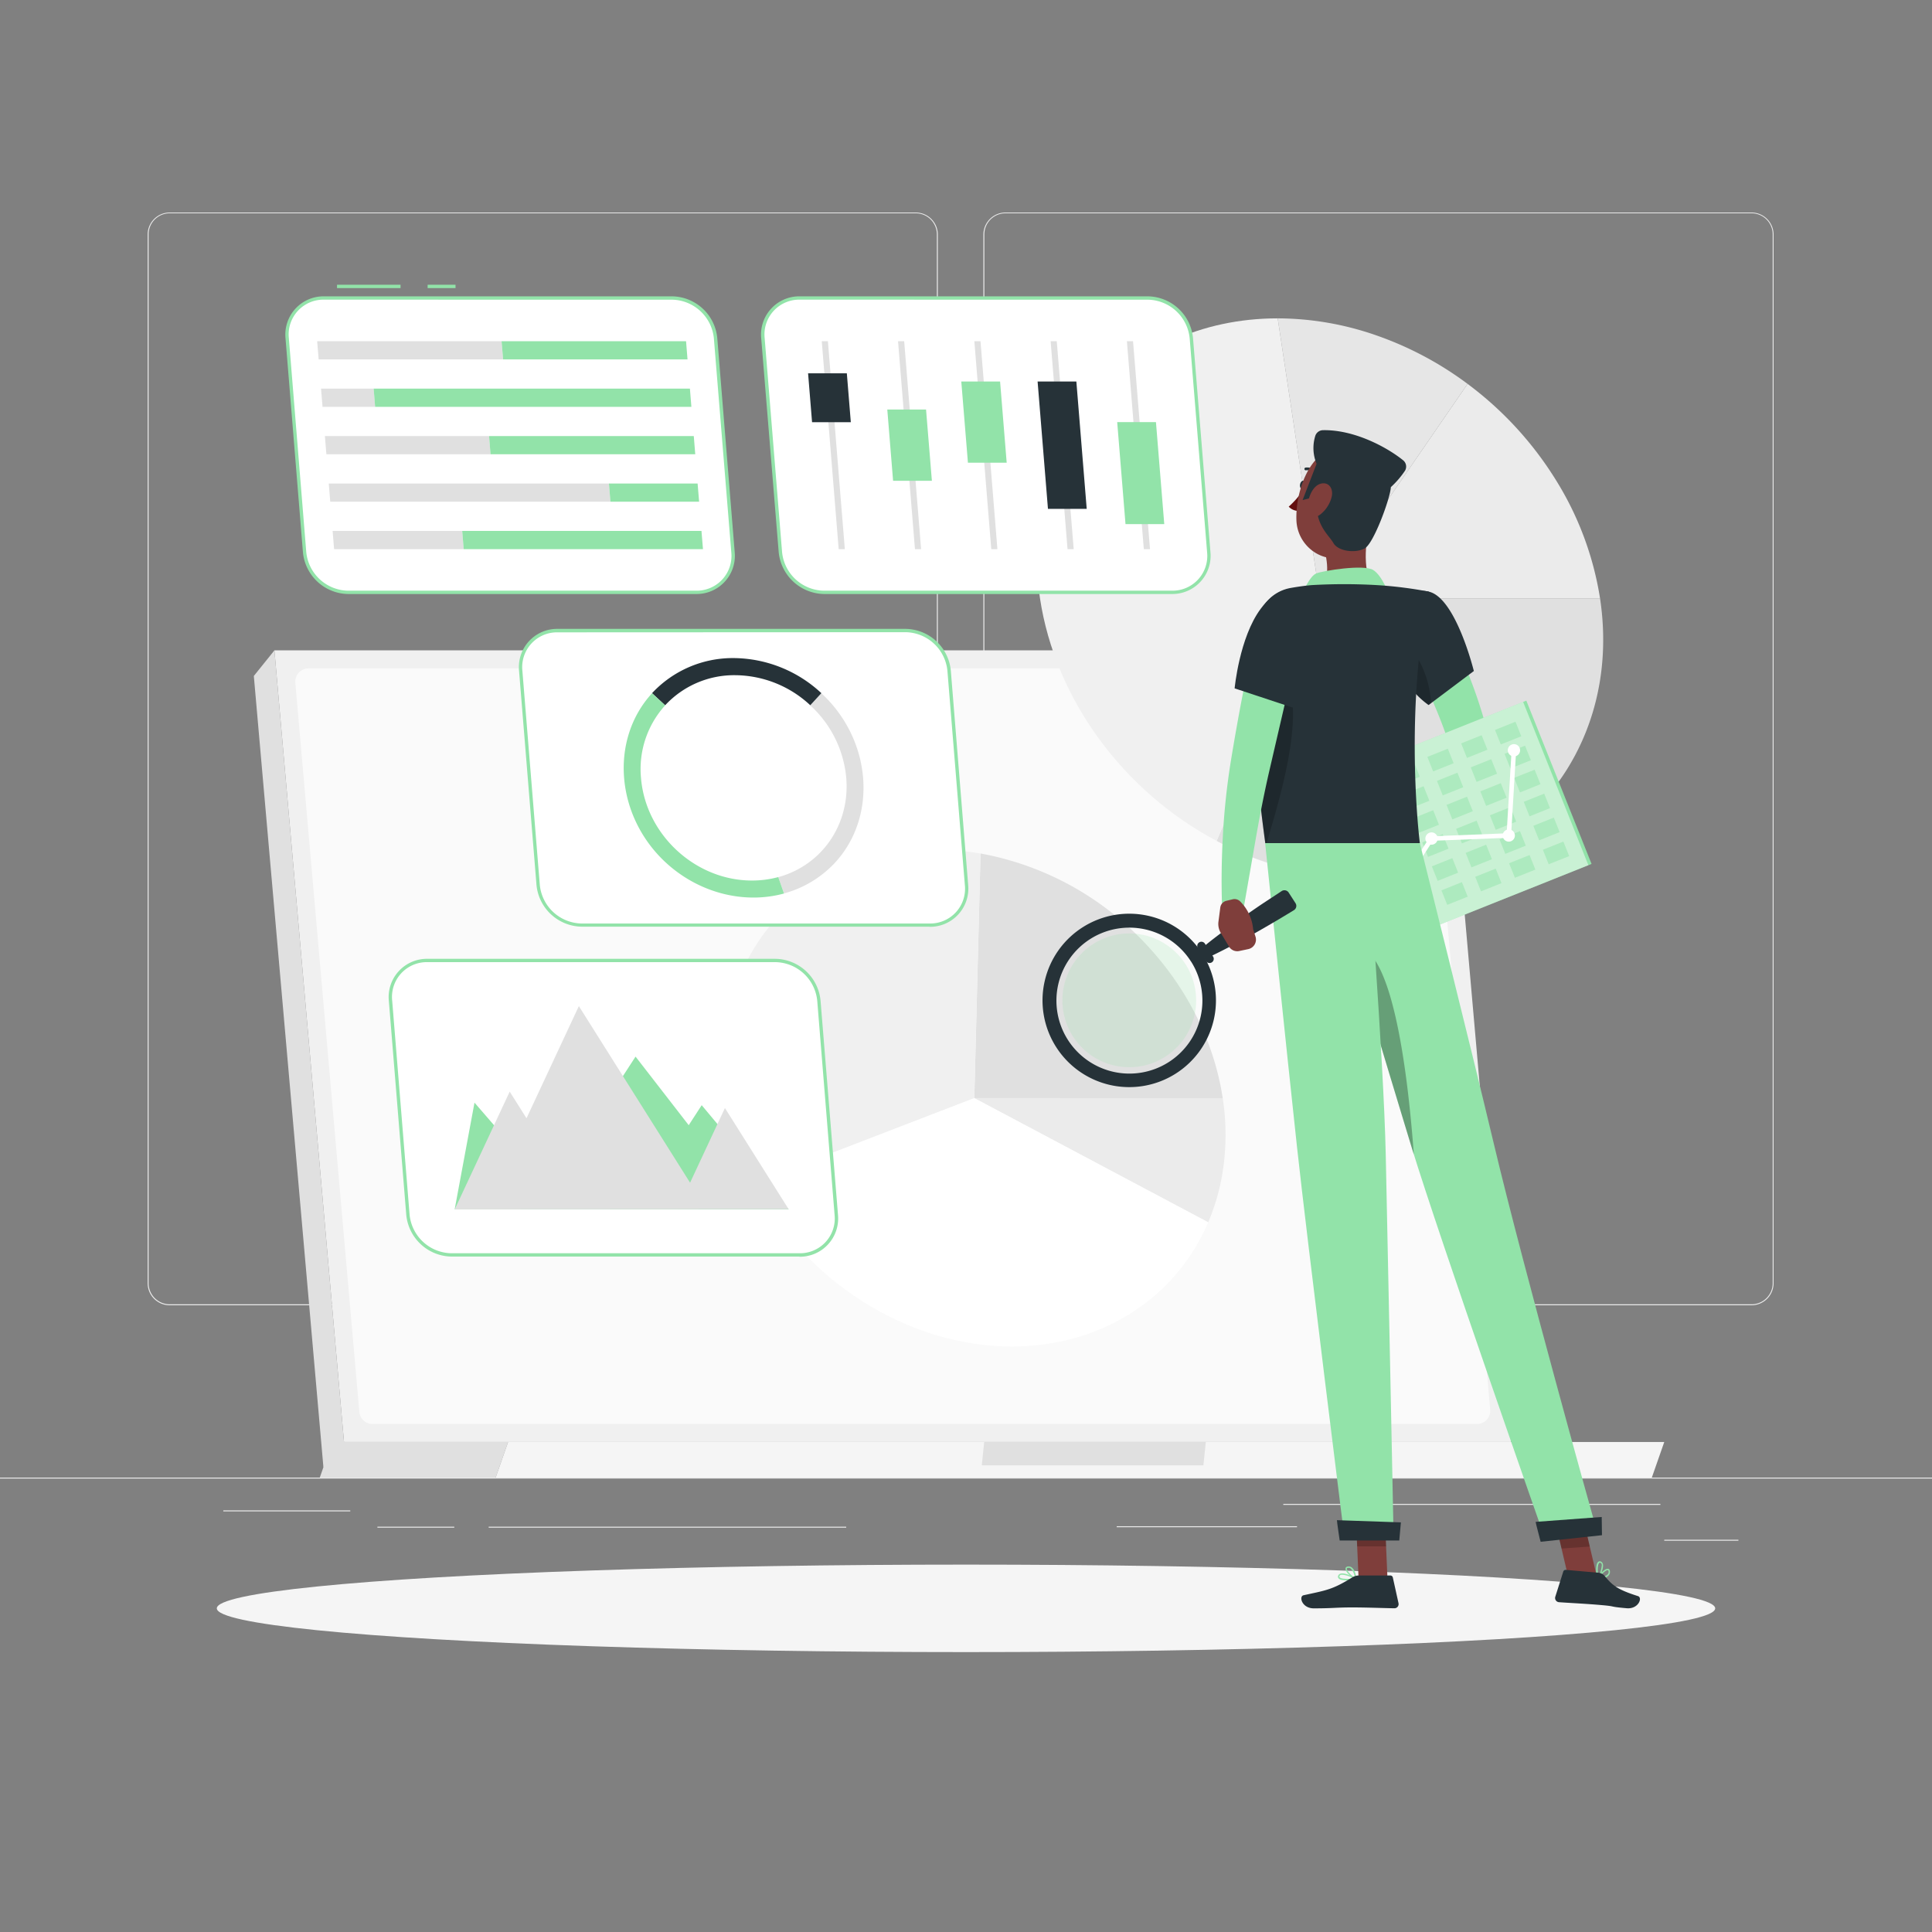 <svg xmlns="http://www.w3.org/2000/svg" viewBox="0 0 500 500"><rect x="0" y="0" width="500" height="500" fill="#808080" stroke="none"/><g id="freepik--background-complete--inject-3"><rect y="382.4" width="500" height="0.25" style="fill:#ebebeb"></rect><rect x="332.11" y="389.21" width="97.6" height="0.25" style="fill:#ebebeb"></rect><rect x="289" y="394.99" width="46.67" height="0.25" style="fill:#ebebeb"></rect><rect x="430.71" y="398.49" width="19.19" height="0.25" style="fill:#ebebeb"></rect><rect x="126.47" y="395.11" width="92.53" height="0.25" style="fill:#ebebeb"></rect><rect x="97.67" y="395.11" width="19.9" height="0.25" style="fill:#ebebeb"></rect><rect x="57.79" y="390.89" width="32.86" height="0.25" style="fill:#ebebeb"></rect><path d="M237,337.8H43.91a5.71,5.71,0,0,1-5.7-5.71V60.66A5.71,5.71,0,0,1,43.91,55H237a5.71,5.71,0,0,1,5.71,5.71V332.09A5.71,5.71,0,0,1,237,337.8ZM43.91,55.2a5.46,5.46,0,0,0-5.45,5.46V332.09a5.46,5.46,0,0,0,5.45,5.46H237a5.47,5.47,0,0,0,5.46-5.46V60.66A5.47,5.47,0,0,0,237,55.2Z" style="fill:#ebebeb"></path><path d="M453.31,337.8H260.21a5.72,5.72,0,0,1-5.71-5.71V60.66A5.72,5.72,0,0,1,260.21,55h193.1A5.71,5.71,0,0,1,459,60.66V332.09A5.71,5.71,0,0,1,453.31,337.8ZM260.21,55.2a5.47,5.47,0,0,0-5.46,5.46V332.09a5.47,5.47,0,0,0,5.46,5.46h193.1a5.47,5.47,0,0,0,5.46-5.46V60.66a5.47,5.47,0,0,0-5.46-5.46Z" style="fill:#ebebeb"></path><polygon points="391.07 373.19 89.03 373.19 71.02 168.31 373.06 168.31 391.07 373.19" style="fill:#f0f0f0"></polygon><polygon points="83.7 379.72 89.03 373.19 71.02 168.31 65.69 174.94 83.7 379.72" style="fill:#e0e0e0"></polygon><path d="M93,365.42,76.43,176.69a3.41,3.41,0,0,1,3.39-3.7H365.68a3.39,3.39,0,0,1,3.39,3.1l16.59,188.73a3.4,3.4,0,0,1-3.39,3.7H96.41A3.39,3.39,0,0,1,93,365.42Z" style="fill:#fafafa"></path><polygon points="131.49 373.19 85.98 373.19 82.76 382.4 128.27 382.4 131.49 373.19" style="fill:#e0e0e0"></polygon><polygon points="131.49 373.19 430.71 373.19 427.49 382.4 128.27 382.4 131.49 373.19" style="fill:#f5f5f5"></polygon><polygon points="254.7 373.19 312.06 373.19 311.44 379.22 254.09 379.22 254.7 373.19" style="fill:#e0e0e0"></polygon><path d="M341.62,154.86h72.47c6,39.76-21.77,72.47-61.53,72.47a80.81,80.81,0,0,1-37.7-9.71Z" style="fill:#e0e0e0"></path><path d="M341.62,154.86l38.19-55.51a90.19,90.19,0,0,1,22.86,24.89,81.84,81.84,0,0,1,11.42,30.62Z" style="fill:#ebebeb"></path><path d="M341.62,154.86,330.67,82.39a78,78,0,0,1,25.45,4.38,87.58,87.58,0,0,1,23.69,12.58Z" style="fill:#e6e6e6"></path><path d="M341.62,154.86l-26.76,62.76c-24.35-12.92-41.81-36.9-45.71-62.76-6-39.75,21.76-72.47,61.52-72.47Z" style="fill:#f0f0f0"></path><path d="M252.15,284.19h64.29a62.4,62.4,0,0,1,.32,16.64,55.72,55.72,0,0,1-4.08,15.5Z" style="fill:#ebebeb"></path><path d="M252.15,284.19l1.61-63.31a77.39,77.39,0,0,1,41.4,22c11.46,11.57,19,26.21,21.28,41.32Z" style="fill:#e0e0e0"></path><path d="M252.15,284.19l-57.08,22a71.4,71.4,0,0,1-7.2-22c-5.33-35.27,19.31-64.29,54.57-64.29a66.93,66.93,0,0,1,11.32,1Z" style="fill:#f0f0f0"></path><path d="M252.15,284.19l60.53,32.14c-8.47,19.87-27.88,32.14-50.81,32.14-27,0-53.75-17-66.8-42.29Z" style="fill:#fff"></path></g><g id="freepik--Shadow--inject-3"><ellipse id="freepik--path--inject-3" cx="250" cy="416.24" rx="193.89" ry="11.32" style="fill:#f5f5f5"></ellipse></g><g id="freepik--setup-analytics--inject-3"><path d="M240.59,239.39H150.51A11.52,11.52,0,0,1,139.27,229l-4.51-55.38a9.47,9.47,0,0,1,9.55-10.4h90.07a11.52,11.52,0,0,1,11.24,10.4L250.13,229A9.46,9.46,0,0,1,240.59,239.39Z" style="fill:#fff"></path><path d="M240.59,239.82H150.51A11.93,11.93,0,0,1,138.84,229l-4.51-55.39a9.9,9.9,0,0,1,10-10.86h90.07a11.93,11.93,0,0,1,11.67,10.79L250.56,229a9.9,9.9,0,0,1-10,10.86Zm-96.28-76.17a9,9,0,0,0-9.12,9.92L139.7,229a11.06,11.06,0,0,0,10.81,10h90.08A9,9,0,0,0,249.7,229l-4.51-55.39a11.06,11.06,0,0,0-10.81-10Z" style="fill:#92E3A9"></path><path d="M216.14,223.22a28,28,0,0,1-13.24,8L201.41,227c11.09-3,18.6-13.38,17.6-25.67a28.9,28.9,0,0,0-9.31-18.78l2.87-3.13C225.57,191.41,227.18,211.19,216.14,223.22Z" style="fill:#e0e0e0"></path><path d="M212.57,179.39l-2.87,3.13a28.72,28.72,0,0,0-19.42-7.78,24.33,24.33,0,0,0-18.14,7.79l-3.39-3.14a28.54,28.54,0,0,1,21.17-9.08A33.6,33.6,0,0,1,212.57,179.39Z" style="fill:#263238"></path><path d="M202.9,231.24c-10.45,2.85-22.13-.21-30.58-8-13-12-14.61-31.81-3.57-43.83l3.39,3.14a24.48,24.48,0,0,0-6.25,18.77c1.19,14.67,14.05,26.56,28.72,26.56a26,26,0,0,0,6.8-.89Z" style="fill:#92E3A9"></path><rect x="110.67" y="73.69" width="7.22" height="0.87" style="fill:#92E3A9"></rect><rect x="87.22" y="73.69" width="16.44" height="0.87" style="fill:#92E3A9"></rect><path d="M180.14,153.29H90.07A11.51,11.51,0,0,1,78.83,142.9L74.32,87.51a9.46,9.46,0,0,1,9.55-10.39h90.07a11.52,11.52,0,0,1,11.24,10.39l4.51,55.39A9.46,9.46,0,0,1,180.14,153.29Z" style="fill:#fff"></path><path d="M180.14,153.73H90.07A11.93,11.93,0,0,1,78.4,142.94L73.89,87.55a9.9,9.9,0,0,1,10-10.86h90.07a11.93,11.93,0,0,1,11.67,10.79l4.51,55.39a9.9,9.9,0,0,1-10,10.86ZM83.87,77.55a9,9,0,0,0-9.12,9.93l4.51,55.39a11.06,11.06,0,0,0,10.81,10h90.07a9,9,0,0,0,9.12-9.92l-4.51-55.39a11.07,11.07,0,0,0-10.81-10Z" style="fill:#92E3A9"></path><polygon points="82.47 93.01 130.2 93.01 129.81 88.3 82.08 88.3 82.47 93.01" style="fill:#e0e0e0"></polygon><polygon points="177.93 93.01 130.2 93.01 129.81 88.3 177.55 88.3 177.93 93.01" style="fill:#92E3A9"></polygon><polygon points="83.47 105.29 97.08 105.29 96.7 100.57 83.08 100.57 83.47 105.29" style="fill:#e0e0e0"></polygon><polygon points="178.93 105.29 97.08 105.29 96.7 100.57 178.55 100.57 178.93 105.29" style="fill:#92E3A9"></polygon><polygon points="84.47 117.56 126.95 117.56 126.57 112.85 84.08 112.85 84.47 117.56" style="fill:#e0e0e0"></polygon><polygon points="179.93 117.56 126.95 117.56 126.57 112.85 179.55 112.85 179.93 117.56" style="fill:#92E3A9"></polygon><polygon points="85.47 129.84 157.98 129.84 157.59 125.13 85.08 125.13 85.47 129.84" style="fill:#e0e0e0"></polygon><polygon points="180.93 129.84 157.98 129.84 157.59 125.13 180.54 125.13 180.93 129.84" style="fill:#92E3A9"></polygon><polygon points="86.46 142.12 120 142.12 119.62 137.4 86.08 137.4 86.46 142.12" style="fill:#e0e0e0"></polygon><polygon points="181.93 142.12 120 142.12 119.62 137.4 181.54 137.4 181.93 142.12" style="fill:#92E3A9"></polygon><path d="M303.28,153.29H213.21A11.51,11.51,0,0,1,202,142.9l-4.51-55.39A9.46,9.46,0,0,1,207,77.12h90.08a11.52,11.52,0,0,1,11.24,10.39l4.51,55.39A9.46,9.46,0,0,1,303.28,153.29Z" style="fill:#fff"></path><path d="M303.28,153.73H213.21a12,12,0,0,1-11.68-10.79L197,87.55a9.9,9.9,0,0,1,10-10.86h90.08a11.93,11.93,0,0,1,11.67,10.79l4.51,55.39a9.9,9.9,0,0,1-10,10.86ZM207,77.55a9,9,0,0,0-9.11,9.93l4.51,55.39a11.06,11.06,0,0,0,10.81,10h90.07a9,9,0,0,0,9.12-9.92l-4.51-55.39a11.07,11.07,0,0,0-10.81-10Z" style="fill:#92E3A9"></path><polygon points="258.13 142.12 256.54 142.12 252.16 88.3 253.75 88.3 258.13 142.12" style="fill:#e0e0e0"></polygon><polygon points="260.53 119.75 250.5 119.75 248.78 98.73 258.82 98.73 260.53 119.75" style="fill:#92E3A9"></polygon><polygon points="238.38 142.12 236.79 142.12 232.41 88.3 234 88.3 238.38 142.12" style="fill:#e0e0e0"></polygon><polygon points="241.17 124.42 231.13 124.42 229.63 105.99 239.66 105.99 241.17 124.42" style="fill:#92E3A9"></polygon><polygon points="218.64 142.12 217.05 142.12 212.67 88.3 214.26 88.3 218.64 142.12" style="fill:#e0e0e0"></polygon><polygon points="220.19 109.26 210.16 109.26 209.13 96.61 219.16 96.61 220.19 109.26" style="fill:#263238"></polygon><polygon points="277.87 142.12 276.28 142.12 271.9 88.3 273.49 88.3 277.87 142.12" style="fill:#e0e0e0"></polygon><polygon points="281.24 131.69 271.21 131.69 268.53 98.73 278.56 98.73 281.24 131.69" style="fill:#263238"></polygon><polygon points="297.62 142.12 296.02 142.12 291.64 88.3 293.23 88.3 297.62 142.12" style="fill:#e0e0e0"></polygon><polygon points="301.31 135.64 291.28 135.64 289.13 109.24 299.16 109.24 301.31 135.64" style="fill:#92E3A9"></polygon><path d="M206.89,324.77H116.81a11.53,11.53,0,0,1-11.24-10.39L101.07,259a9.46,9.46,0,0,1,9.54-10.39h90.08A11.53,11.53,0,0,1,211.93,259l4.51,55.39A9.47,9.47,0,0,1,206.89,324.77Z" style="fill:#fff"></path><path d="M206.89,325.2H116.81a11.94,11.94,0,0,1-11.67-10.79L100.63,259a9.9,9.9,0,0,1,10-10.86h90.08A11.94,11.94,0,0,1,212.36,259l4.51,55.38a9.9,9.9,0,0,1-10,10.86ZM110.61,249A9,9,0,0,0,101.5,259L106,314.34a11.06,11.06,0,0,0,10.8,10h90.08a9,9,0,0,0,9.11-9.93L211.5,259a11.07,11.07,0,0,0-10.81-10Z" style="fill:#92E3A9"></path><polygon points="122.8 285.36 142.21 307.79 164.48 273.45 178.24 291.2 181.6 286.02 204.11 312.99 117.67 312.96 122.8 285.36" style="fill:#92E3A9"></polygon><polygon points="187.61 286.76 178.59 306.08 149.81 260.38 136.26 289.4 131.91 282.51 117.68 312.99 204.1 312.94 187.61 286.76" style="fill:#e0e0e0"></polygon></g><g id="freepik--Character--inject-3"><path d="M372.88,159.06c2.41,4.52,4.48,9,6.43,13.64a126.57,126.57,0,0,1,5,14.39c.35,1.24.65,2.52.94,3.8a13.53,13.53,0,0,1,.4,2.71,14.78,14.78,0,0,1-.15,2.72,26.3,26.3,0,0,1-3,8.28,55.92,55.92,0,0,1-9.35,12.45,2.83,2.83,0,0,1-4.54-3.28l.07-.13A99.32,99.32,0,0,0,374.44,201a20,20,0,0,0,1.23-5.7,5,5,0,0,0-.08-.95,1.16,1.16,0,0,0-.08-.29l-.19-.59c-.33-1.08-.67-2.16-1.07-3.24-1.52-4.34-3.39-8.7-5.34-13s-4-8.69-6.08-12.86l0-.09a5.67,5.67,0,0,1,10.09-5.18Z" style="fill:#92E3A9"></path><path d="M369.75,213.21,365,214.72l5.62,6.57a11,11,0,0,0,2.94-4.67,2.31,2.31,0,0,0-.9-2.49l-.8-.58A2.36,2.36,0,0,0,369.75,213.21Z" style="fill:#7f3e3b"></path><polygon points="358.4 218.77 364.42 223.55 370.6 221.29 364.98 214.72 358.4 218.77" style="fill:#7f3e3b"></polygon><path d="M337.85,125.61c-.12.59-.53,1-.92.93s-.6-.62-.48-1.21.53-1,.92-.93S338,125,337.85,125.61Z" style="fill:#263238"></path><path d="M337.37,126.63a21.82,21.82,0,0,1-3.85,4.49,3.47,3.47,0,0,0,2.72,1.1Z" style="fill:#630f0f"></path><path d="M340.68,122.77a.36.36,0,0,0,.26-.6,3.51,3.51,0,0,0-3-1.17.36.36,0,1,0,.12.7h0a2.81,2.81,0,0,1,2.37,1A.35.35,0,0,0,340.68,122.77Z" style="fill:#263238"></path><path d="M354.28,136.38c-1.07,5.48-1.72,13.06,2.11,16.72,0,0-1.5,5.55-11.67,5.55-11.19,0-5.38-4.87-5.38-4.87,4.65-1.45,4.61-6.74,3.54-11Z" style="fill:#7f3e3b"></path><path d="M337.37,152.92s1.64-3.86,3.3-4.53,12.28-2.41,14.72-.87,4.1,6.48,4.1,6.48Z" style="fill:#92E3A9"></path><path d="M348.59,409c-1,0-1.89-.13-2.2-.57a.66.66,0,0,1,0-.77.85.85,0,0,1,.57-.41c1.24-.34,3.86,1.15,4,1.21a.17.17,0,0,1,.08.18.17.17,0,0,1-.14.15A13.55,13.55,0,0,1,348.59,409Zm-1.19-1.45a1.22,1.22,0,0,0-.34,0,.49.49,0,0,0-.35.25c-.12.22-.08.32,0,.39.35.48,2.24.49,3.63.3A8,8,0,0,0,347.4,407.53Z" style="fill:#92E3A9"></path><path d="M350.85,408.77h-.07c-.91-.41-2.7-2-2.56-2.87,0-.2.17-.45.66-.5a1.31,1.31,0,0,1,1,.3c1,.79,1.16,2.8,1.17,2.89a.21.21,0,0,1-.08.16A.17.17,0,0,1,350.85,408.77Zm-1.83-3h-.1c-.32,0-.34.16-.35.2-.08.51,1.13,1.78,2.06,2.34a4.22,4.22,0,0,0-1-2.31A.92.92,0,0,0,349,405.74Z" style="fill:#92E3A9"></path><polygon points="359.08 408.59 351.6 408.59 350.85 391.26 358.33 391.26 359.08 408.59" style="fill:#7f3e3b"></polygon><path d="M351.64,407.73h8.18a.66.66,0,0,1,.64.51l1.47,6.65a1.08,1.08,0,0,1-1.07,1.33c-2.95-.05-7.21-.22-10.92-.22-4.33,0-4.86.24-9.94.24-3.07,0-3.92-3.11-2.64-3.39,5.86-1.28,7.42-1.42,12.48-4.54A3.46,3.46,0,0,1,351.64,407.73Z" style="fill:#263238"></path><path d="M369.79,153.12c7,1.61,11.64,20.54,11.64,20.54l-11.71,8.8A22.35,22.35,0,0,1,361,169.54C358.62,160.16,362.62,151.48,369.79,153.12Z" style="fill:#263238"></path><path d="M363.78,166.29c3.81,3.77,6.27,9.72,6.57,15.69l-.62.48a22.34,22.34,0,0,1-8.7-12.92c-.14-.56-.27-1.12-.37-1.67Z" style="opacity:0.2"></path><rect x="344.44" y="191.02" width="61.2" height="45.51" transform="translate(-52.55 154.45) rotate(-21.78)" style="fill:#92E3A9"></rect><rect x="344.48" y="191.19" width="60.3" height="45.51" transform="translate(-52.64 154.3) rotate(-21.78)" style="fill:#fff;opacity:0.5"></rect><g style="opacity:0.5"><rect x="343.69" y="205.15" width="5.71" height="4.05" transform="translate(-52.14 143.4) rotate(-21.78)" style="fill:#92E3A9"></rect><rect x="352.44" y="201.65" width="5.71" height="4.05" transform="translate(-50.21 146.4) rotate(-21.78)" style="fill:#92E3A9"></rect><rect x="361.19" y="198.16" width="5.71" height="4.05" transform="translate(-48.29 149.39) rotate(-21.78)" style="fill:#92E3A9"></rect><rect x="369.95" y="194.66" width="5.71" height="4.05" transform="translate(-46.37 152.39) rotate(-21.78)" style="fill:#92E3A9"></rect><rect x="378.7" y="191.16" width="5.71" height="4.05" transform="translate(-44.45 155.39) rotate(-21.78)" style="fill:#92E3A9"></rect><rect x="387.45" y="187.66" width="5.71" height="4.05" transform="translate(-42.52 158.4) rotate(-21.78)" style="fill:#92E3A9"></rect><rect x="346.17" y="211.36" width="5.71" height="4.05" transform="translate(-54.26 144.76) rotate(-21.78)" style="fill:#92E3A9"></rect><rect x="354.92" y="207.86" width="5.71" height="4.05" transform="translate(-52.34 147.76) rotate(-21.78)" style="fill:#92E3A9"></rect><rect x="363.67" y="204.36" width="5.71" height="4.05" transform="translate(-50.42 150.76) rotate(-21.78)" style="fill:#92E3A9"></rect><rect x="372.43" y="200.86" width="5.71" height="4.05" transform="translate(-48.49 153.76) rotate(-21.78)" style="fill:#92E3A9"></rect><rect x="381.18" y="197.37" width="5.71" height="4.05" transform="translate(-46.57 156.75) rotate(-21.78)" style="fill:#92E3A9"></rect><rect x="389.93" y="193.87" width="5.71" height="4.05" transform="translate(-44.65 159.75) rotate(-21.78)" style="fill:#92E3A9"></rect><rect x="348.65" y="217.56" width="5.71" height="4.05" transform="translate(-56.39 146.12) rotate(-21.78)" style="fill:#92E3A9"></rect><rect x="357.4" y="214.06" width="5.71" height="4.05" transform="translate(-54.47 149.12) rotate(-21.78)" style="fill:#92E3A9"></rect><rect x="366.15" y="210.57" width="5.71" height="4.05" transform="translate(-52.54 152.12) rotate(-21.78)" style="fill:#92E3A9"></rect><rect x="374.91" y="207.07" width="5.71" height="4.05" transform="translate(-50.62 155.12) rotate(-21.78)" style="fill:#92E3A9"></rect><rect x="383.66" y="203.57" width="5.71" height="4.05" transform="translate(-48.7 158.12) rotate(-21.78)" style="fill:#92E3A9"></rect><rect x="392.41" y="200.07" width="5.71" height="4.05" transform="translate(-46.77 161.12) rotate(-21.78)" style="fill:#92E3A9"></rect><rect x="351.13" y="223.77" width="5.71" height="4.05" transform="translate(-58.51 147.49) rotate(-21.78)" style="fill:#92E3A9"></rect><rect x="359.88" y="220.27" width="5.71" height="4.05" transform="translate(-56.59 150.49) rotate(-21.78)" style="fill:#92E3A9"></rect><rect x="368.63" y="216.77" width="5.71" height="4.05" transform="translate(-54.67 153.48) rotate(-21.78)" style="fill:#92E3A9"></rect><rect x="377.39" y="213.27" width="5.71" height="4.05" transform="translate(-52.74 156.48) rotate(-21.78)" style="fill:#92E3A9"></rect><rect x="386.14" y="209.77" width="5.71" height="4.05" transform="translate(-50.82 159.48) rotate(-21.78)" style="fill:#92E3A9"></rect><rect x="394.89" y="206.28" width="5.71" height="4.05" transform="translate(-48.9 162.48) rotate(-21.78)" style="fill:#92E3A9"></rect><rect x="353.61" y="229.97" width="5.71" height="4.05" transform="translate(-60.64 148.85) rotate(-21.78)" style="fill:#92E3A9"></rect><rect x="362.36" y="226.47" width="5.71" height="4.05" transform="translate(-58.72 151.85) rotate(-21.78)" style="fill:#92E3A9"></rect><rect x="371.11" y="222.97" width="5.71" height="4.05" transform="translate(-56.79 154.85) rotate(-21.78)" style="fill:#92E3A9"></rect><rect x="379.86" y="219.48" width="5.71" height="4.05" transform="translate(-54.87 157.85) rotate(-21.78)" style="fill:#92E3A9"></rect><rect x="388.62" y="215.98" width="5.71" height="4.05" transform="translate(-52.95 160.85) rotate(-21.78)" style="fill:#92E3A9"></rect><rect x="397.37" y="212.48" width="5.71" height="4.05" transform="translate(-51.02 163.84) rotate(-21.78)" style="fill:#92E3A9"></rect><rect x="356.09" y="236.18" width="5.71" height="4.05" transform="translate(-62.76 150.21) rotate(-21.78)" style="fill:#92E3A9"></rect><rect x="364.84" y="232.68" width="5.71" height="4.05" transform="translate(-60.84 153.21) rotate(-21.78)" style="fill:#92E3A9"></rect><rect x="373.59" y="229.18" width="5.71" height="4.05" transform="translate(-58.92 156.21) rotate(-21.78)" style="fill:#92E3A9"></rect><rect x="382.34" y="225.68" width="5.71" height="4.05" transform="translate(-57 159.21) rotate(-21.78)" style="fill:#92E3A9"></rect><rect x="391.1" y="222.18" width="5.71" height="4.05" transform="translate(-55.07 162.2) rotate(-21.78)" style="fill:#92E3A9"></rect><rect x="399.85" y="218.68" width="5.71" height="4.05" transform="translate(-53.15 165.21) rotate(-21.78)" style="fill:#92E3A9"></rect></g><path d="M390.31,194.7a1.59,1.59,0,0,1,2.95-1.18,1.59,1.59,0,1,1-2.95,1.18Z" style="fill:#fff"></path><path d="M389,216.81a1.58,1.58,0,1,1,2.06.89A1.58,1.58,0,0,1,389,216.81Z" style="fill:#fff"></path><path d="M369,217.6a1.59,1.59,0,1,1,2.06.89A1.58,1.58,0,0,1,369,217.6Z" style="fill:#fff"></path><path d="M356.46,237a1.59,1.59,0,1,1,2.06.88A1.59,1.59,0,0,1,356.46,237Z" style="fill:#fff"></path><path d="M357.94,237a.53.53,0,0,1-.32-.1.58.58,0,0,1-.18-.81L370,216.7a.59.59,0,0,1,.47-.27l19.45-.77,1.29-21.58a.59.59,0,0,1,1.17.07l-1.31,22.11a.59.59,0,0,1-.57.55l-19.68.78-12.38,19.15A.59.59,0,0,1,357.94,237Z" style="fill:#fff"></path><path d="M325.46,160.63c-1.53,8.08-2.49,24.69,2,57.57h40c-.72-5.7-3.59-36.12,2.34-65.08a105.57,105.57,0,0,0-13.4-1.69,146.32,146.32,0,0,0-17,0c-1.88.17-3.72.44-5.36.73A10.61,10.61,0,0,0,325.46,160.63Z" style="fill:#263238"></path><path d="M331.76,173.08l-7.52.6c-.27,9.73.4,23.93,3.18,44.52h.36C332.29,203.37,338.27,182.17,331.76,173.08Z" style="opacity:0.2"></path><polygon points="350.85 391.27 351.23 400.2 358.72 400.2 358.34 391.27 350.85 391.27" style="opacity:0.2"></polygon><path d="M357.84,128.37c-1.92,7.18-2.69,11.47-7.11,14.46-6.66,4.48-15-.67-15.22-8.27-.23-6.85,2.95-17.43,10.65-18.88A10.14,10.14,0,0,1,357.84,128.37Z" style="fill:#7f3e3b"></path><path d="M341,128.42l-3.89,1,3.62-9.39a10.6,10.6,0,0,1-.33-7.24,2.12,2.12,0,0,1,2-1.46c8.06-.15,16.49,4.37,20.73,7.79a2.09,2.09,0,0,1,.47,2.72,23.6,23.6,0,0,1-3.65,4.23c-.08,2.63-4.37,14.5-6.74,15.84s-6.92.79-8.13-1.38S339.81,135.5,341,128.42Z" style="fill:#263238"></path><path d="M344.64,128.57a8.42,8.42,0,0,1-2.9,4.54c-1.91,1.5-3.4.12-3.32-2.09.07-2,1.15-5.16,3.28-5.81S345.14,126.4,344.64,128.57Z" style="fill:#7f3e3b"></path><path d="M413.08,406.4c0-1,.12-1.89.55-2.21a.67.67,0,0,1,.78,0,.92.92,0,0,1,.41.56c.35,1.24-1.12,3.87-1.19,4a.16.16,0,0,1-.18.09.17.17,0,0,1-.14-.14A13.32,13.32,0,0,1,413.08,406.4Zm1.45-1.2a1.16,1.16,0,0,0,0-.34.49.49,0,0,0-.25-.35c-.22-.12-.33-.08-.39,0-.48.35-.48,2.24-.27,3.63A8.12,8.12,0,0,0,414.53,405.2Z" style="fill:#92E3A9"></path><path d="M413.3,408.65a.25.25,0,0,1,0-.07c.4-.9,2-2.7,2.85-2.57.2,0,.45.17.5.65a1.28,1.28,0,0,1-.3,1c-.77,1-2.79,1.17-2.87,1.18a.16.16,0,0,1-.16-.07A.15.15,0,0,1,413.3,408.65Zm3-1.84s0-.07,0-.11c0-.32-.16-.34-.2-.34-.51-.08-1.77,1.14-2.32,2.07a4.21,4.21,0,0,0,2.3-1A1,1,0,0,0,416.33,406.81Z" style="fill:#92E3A9"></path><polygon points="413.42 408.7 406.11 409.22 402.01 391.75 409.31 391.23 413.42 408.7" style="fill:#7f3e3b"></polygon><path d="M413.39,407l-8.14-.72a.64.64,0,0,0-.68.45l-2.06,6.5a1.09,1.09,0,0,0,1,1.42c2.94.21,7.2.41,10.89.74,4.31.38,1.52.37,6.58.82,3.06.27,4.19-2.75,2.93-3.14-5.72-1.8-6.76-3-8.73-5.33A2.52,2.52,0,0,0,413.39,407Z" style="fill:#263238"></path><polygon points="402.01 391.75 404.13 400.76 411.43 400.24 409.32 391.24 402.01 391.75" style="opacity:0.2"></polygon><path d="M341.62,218.2s17.21,57.5,23.75,78.84c7.15,23.37,34.37,100.9,34.37,100.9l13.2-2.9s-18.65-66.61-26.38-99.21c-5.94-25-19.11-77.63-19.11-77.63Z" style="fill:#92E3A9"></path><path d="M397.42,393.86c-.06,0,1.3,5.15,1.3,5.15l15.87-1.7-.07-4.72Z" style="fill:#263238"></path><path d="M351.15,244.85c9.53,1.25,13.32,34.46,14.75,53.94-.18-.62-.37-1.2-.54-1.76-3.56-11.65-10.31-34.1-15.71-52.07A3.24,3.24,0,0,1,351.15,244.85Z" style="opacity:0.3"></path><path d="M327.42,218.2s5.77,56,8.26,78.79C338.26,320.7,348,398.47,348,398.47h12.68s-1.54-76.35-2.05-99.67c-.56-25.42-4.88-80.6-4.88-80.6Z" style="fill:#92E3A9"></path><path d="M346,393.42c-.06,0,.71,5.26.71,5.26h15.42l.42-4.69Z" style="fill:#263238"></path><path d="M273.27,270.88a22.44,22.44,0,1,0,7-30.95A22.43,22.43,0,0,0,273.27,270.88Zm35-22a18.89,18.89,0,1,1-26.06-5.9A18.89,18.89,0,0,1,308.23,248.84Z" style="fill:#263238"></path><path d="M309.13,262.74A17.31,17.31,0,1,1,296.07,242,17.33,17.33,0,0,1,309.13,262.74Z" style="fill:#92E3A9;opacity:0.2"></path><path d="M311.84,244.23l2.11,3.34a1.08,1.08,0,0,1-.34,1.49h0a1.09,1.09,0,0,1-1.5-.34l-2.1-3.33a1.09,1.09,0,0,1,.34-1.5h0A1.07,1.07,0,0,1,311.84,244.23Z" style="fill:#263238"></path><path d="M325.45,234.74q-3.65,2.5-7.22,5.09c-2.39,1.74-4.75,3.51-7,5.39a1.5,1.5,0,0,0,1.58,2.51c2.68-1.26,5.3-2.63,7.9-4s5.16-2.85,7.7-4.32q3.25-1.89,6.46-3.86a1.3,1.3,0,0,0,.42-1.79L333.51,231a1.3,1.3,0,0,0-1.8-.4C329.61,232,327.52,233.33,325.45,234.74Z" style="fill:#263238"></path><path d="M336.6,163.43q-1.83,9-3.9,17.95l-4.14,17.86c-1.35,5.82-2.5,11.72-3.55,17.71l-3.14,18v0a2.82,2.82,0,0,1-5.6-.39c-.22-6.25-.12-12.43.23-18.65a182.62,182.62,0,0,1,2-18.68c1-6.12,2.07-12.17,3.25-18.21s2.43-12.06,3.82-18a5.67,5.67,0,0,1,11.08,2.41Z" style="fill:#92E3A9"></path><path d="M321,233.33a2.08,2.08,0,0,0-2-.59l-1.62.39a2.06,2.06,0,0,0-1.57,1.74l-.47,3.61a4.55,4.55,0,0,0,.62,3l2.24,3.7a2.5,2.5,0,0,0,2.52.94l2.33-.49a2.52,2.52,0,0,0,1.87-3.24l-.61-1.88A11.56,11.56,0,0,0,321,233.33Z" style="fill:#7f3e3b"></path><path d="M344.39,160c3.64,9.65-8.94,23.42-8.94,23.42l-15.93-5.27s1.22-13.17,6.75-20.6C333.09,148.34,341.62,152.61,344.39,160Z" style="fill:#263238"></path></g></svg>